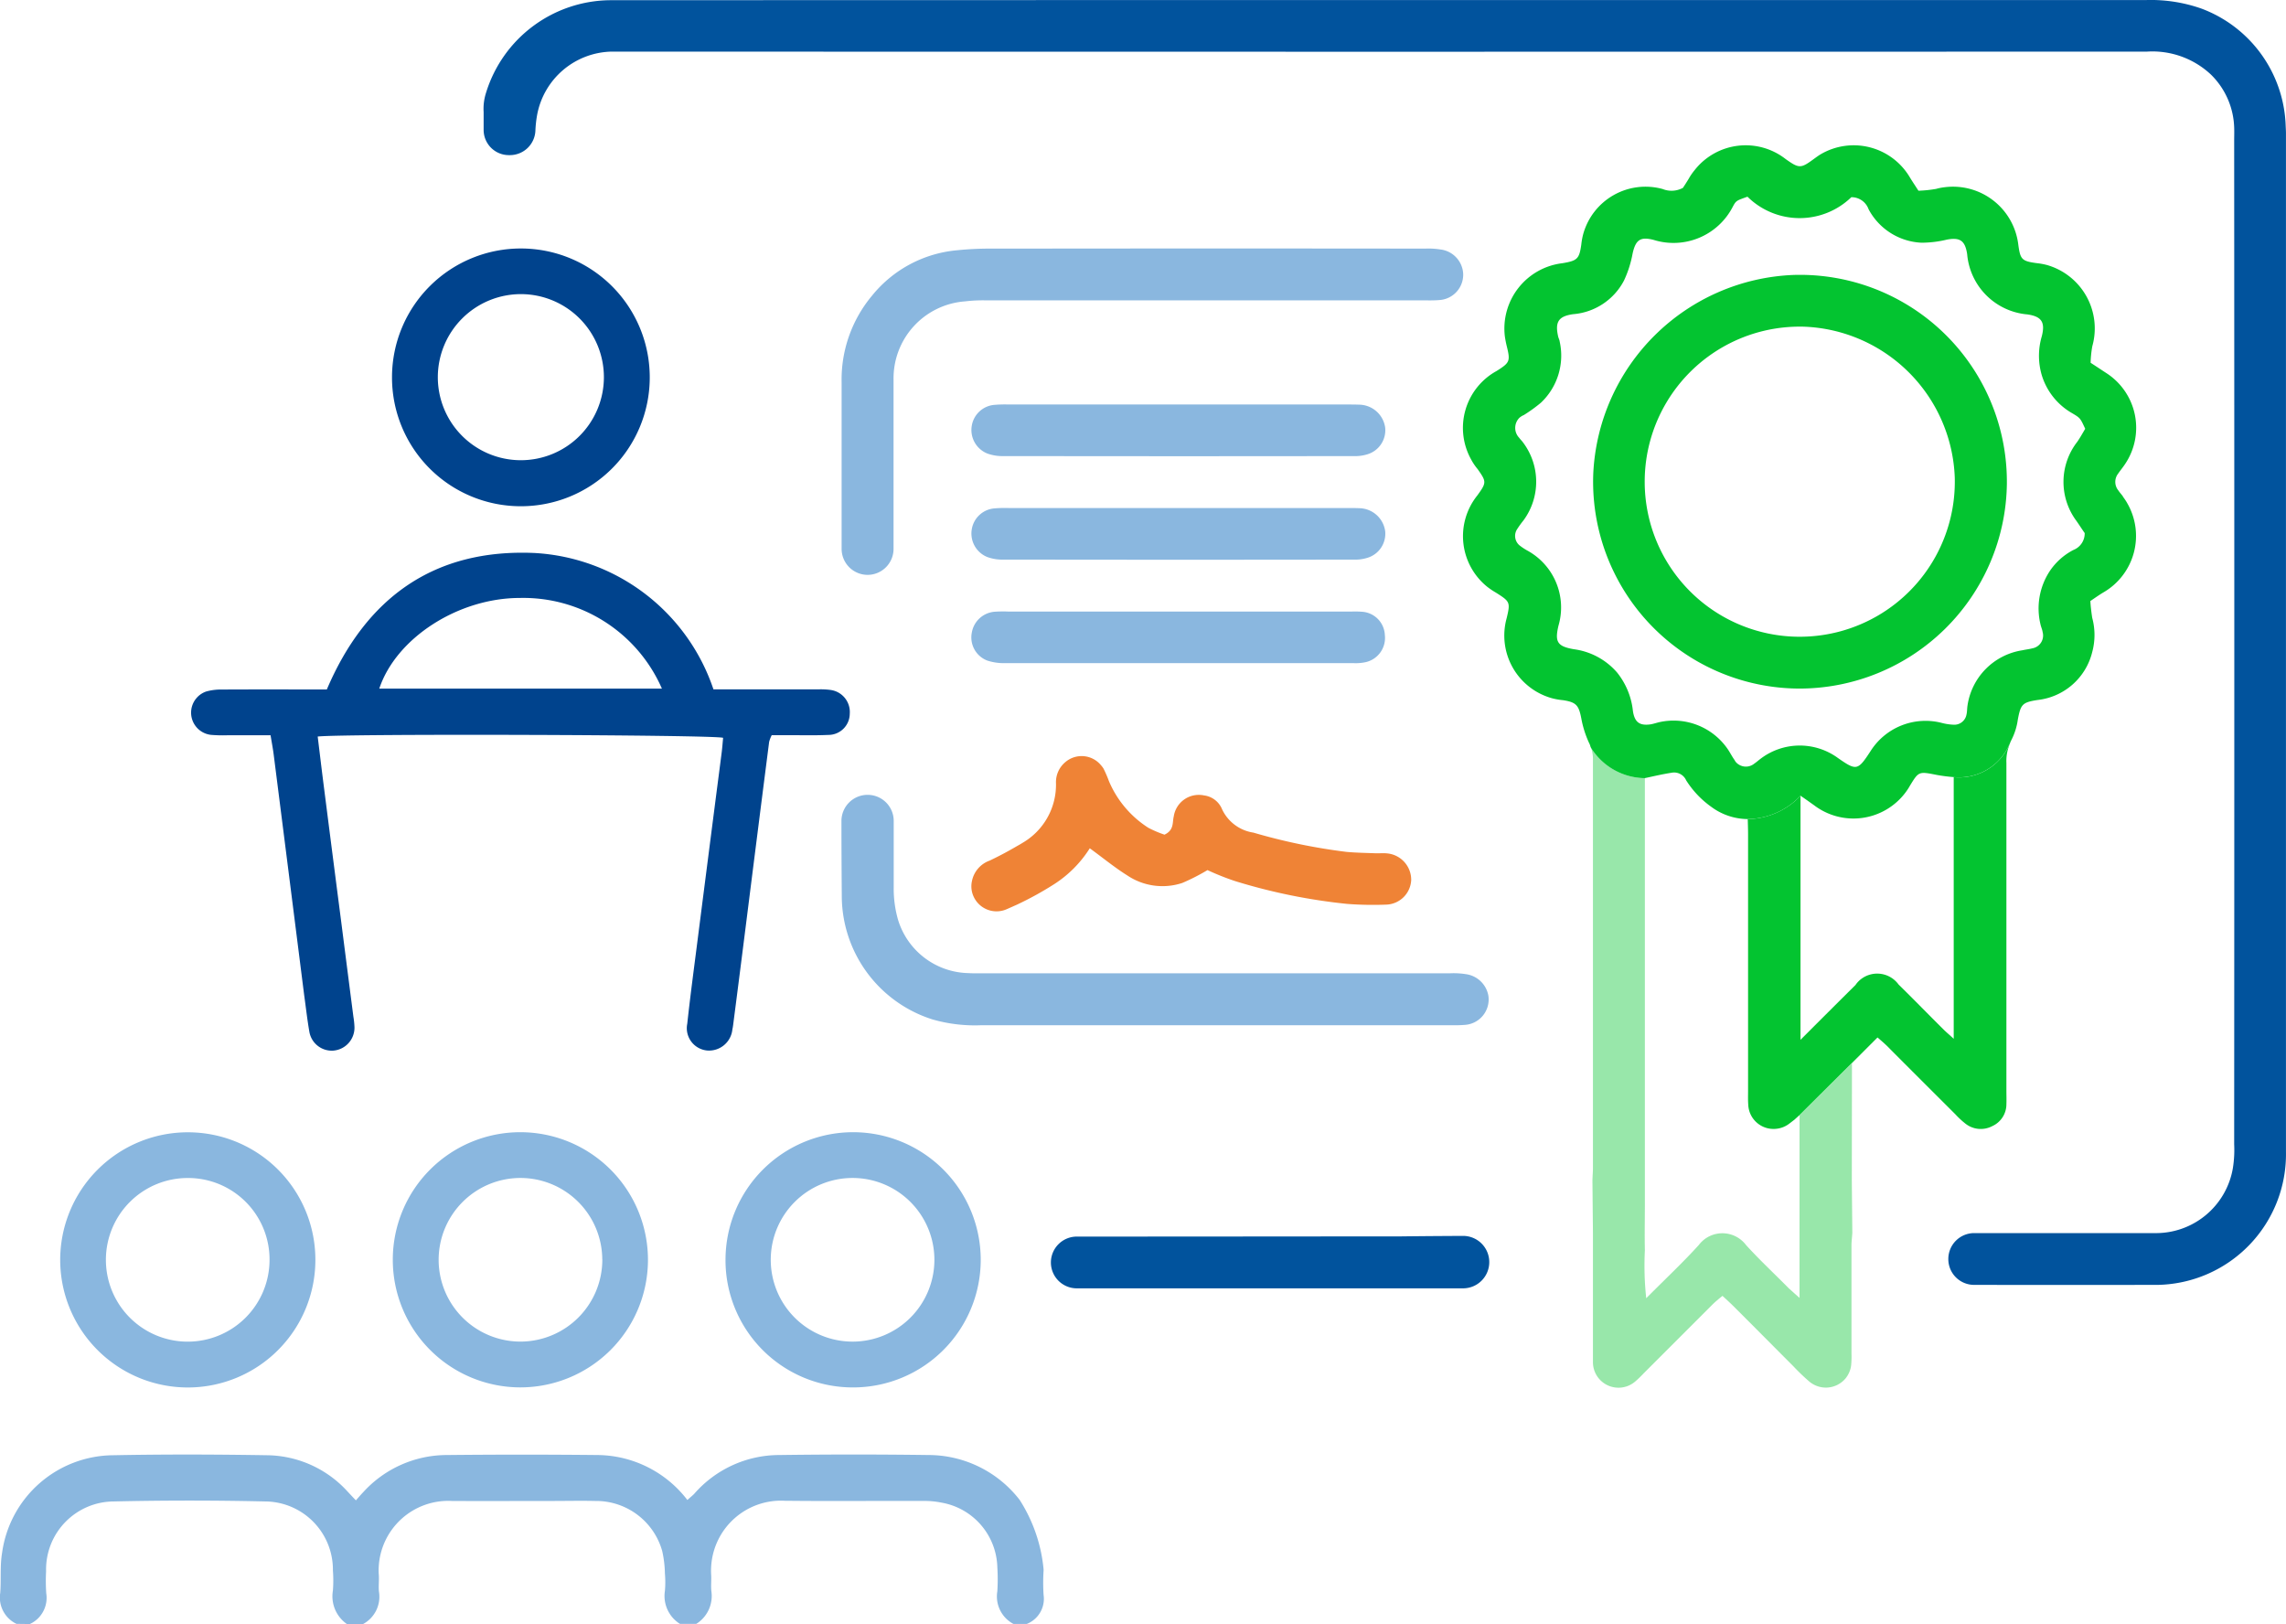 <svg xmlns="http://www.w3.org/2000/svg" width="197" height="139.957" viewBox="0 0 197 139.957"><g transform="translate(379.532 -177.777)"><path d="M-195.62,189.267v87.765a11.264,11.264,0,0,1-11.048,11.47h-.6c-4.565.01-11.669.006-15.232,0a2.222,2.222,0,0,1-2.217-2.21h0a2.233,2.233,0,0,1,2.231-2.253h15.509a6.724,6.724,0,0,0,6.777-5.568,9.954,9.954,0,0,0,.117-2.084c.015-26.133.015-60.321,0-86.468,0-.379.015-.787,0-1.166a6.67,6.67,0,0,0-2-4.547,7.371,7.371,0,0,0-5.495-1.982c-36.627.015-94.737.015-131.378,0h-.918a6.671,6.671,0,0,0-6.457,5.466,9.982,9.982,0,0,0-.146,1.331v.009a2.2,2.2,0,0,1-2.2,2.115h-.089a2.174,2.174,0,0,1-2.173-2.173v-1.529a4.524,4.524,0,0,1,.214-1.692,11.292,11.292,0,0,1,10.688-7.956h1.049c36.627-.015,94.722-.015,131.363-.015a13.16,13.16,0,0,1,4.737.743,11.177,11.177,0,0,1,7.244,10.1C-195.634,188.844-195.62,189.062-195.62,189.267Z" transform="translate(13.085)" fill="#01539d"/><path d="M-236.173,218.166h.015c-.131-.175-.277-.335-.394-.51a1.162,1.162,0,0,1-.015-1.458c.2-.291.423-.554.612-.845a5.6,5.6,0,0,0-1.589-7.783c-.015-.015-.029-.015-.044-.029-.423-.277-.86-.568-1.355-.889a9.3,9.3,0,0,1,.146-1.428,5.681,5.681,0,0,0-3.921-7,5.97,5.97,0,0,0-.889-.16c-1.283-.175-1.4-.321-1.574-1.632a5.668,5.668,0,0,0-6.311-4.912,4.629,4.629,0,0,0-.758.146,10.908,10.908,0,0,1-1.53.16c-.292-.452-.539-.816-.758-1.181a5.621,5.621,0,0,0-7.681-1.953c-.219.131-.408.277-.612.423-1.093.8-1.239.8-2.39-.015a5.591,5.591,0,0,0-7.856.962,4.941,4.941,0,0,0-.5.729c-.175.292-.364.583-.5.787a2.045,2.045,0,0,1-1.749.1,5.571,5.571,0,0,0-6.85,3.906,5.981,5.981,0,0,0-.16.889c-.175,1.224-.335,1.385-1.632,1.6a5.67,5.67,0,0,0-4.955,6.3,8.713,8.713,0,0,0,.175.889c.306,1.253.248,1.385-.889,2.1a5.593,5.593,0,0,0-2.2,7.608,4.762,4.762,0,0,0,.568.845c.772,1.093.772,1.166-.029,2.274a5.6,5.6,0,0,0,.86,7.87,6.59,6.59,0,0,0,.743.5c1.224.772,1.253.831.933,2.186a5.605,5.605,0,0,0,3.877,6.909,5.726,5.726,0,0,0,.977.175c1.137.175,1.355.437,1.574,1.574a8.877,8.877,0,0,0,.656,2.084,1.34,1.34,0,0,1,.131.335.045.045,0,0,0,.015.029.247.247,0,0,0,.029.073,5.533,5.533,0,0,0,4.635,2.623c.816-.175,1.56-.35,2.317-.466a1.135,1.135,0,0,1,1.253.656,8.127,8.127,0,0,0,2.172,2.288,5.319,5.319,0,0,0,3.134,1.049,6.387,6.387,0,0,0,4.547-2.011c.5.335.831.583,1.166.816a5.605,5.605,0,0,0,7.87-1.079,5.27,5.27,0,0,0,.394-.6c.758-1.239.758-1.239,2.3-.933a13.94,13.94,0,0,0,1.472.189,4.741,4.741,0,0,0,4.766-2.74c.015-.015.015-.029.029-.044a.706.706,0,0,1,.044-.1,2.325,2.325,0,0,1,.146-.335,5.5,5.5,0,0,0,.539-1.72c.248-1.341.394-1.5,1.705-1.705a5.468,5.468,0,0,0,4.708-4.125,5.66,5.66,0,0,0,0-2.959c-.073-.481-.131-.962-.16-1.443.408-.277.758-.525,1.122-.743a5.623,5.623,0,0,0,2.07-7.666C-235.881,218.574-236.027,218.37-236.173,218.166Zm-3.994,2.113c.277.394.525.787.714,1.049a1.533,1.533,0,0,1-.977,1.457,5.5,5.5,0,0,0-2.026,1.807,5.852,5.852,0,0,0-.8,4.635c.044.2.146.408.175.627a1.119,1.119,0,0,1-.787,1.385c-.058.015-.131.029-.189.044-.248.058-.51.087-.772.146a5.644,5.644,0,0,0-4.722,4.751c-.044.262-.029.525-.087.772a1.067,1.067,0,0,1-1.137.889,4.8,4.8,0,0,1-1.02-.16,5.606,5.606,0,0,0-6.121,2.449c-1.093,1.676-1.21,1.691-2.8.583a5.576,5.576,0,0,0-6.7.087c-.175.131-.335.277-.51.394a1.146,1.146,0,0,1-1.6-.146.985.985,0,0,1-.1-.16c-.2-.277-.364-.6-.554-.889a5.658,5.658,0,0,0-5.932-2.376c-.248.058-.5.146-.758.189-.933.131-1.37-.175-1.516-1.151a6.346,6.346,0,0,0-1.37-3.323,5.951,5.951,0,0,0-3.717-2c-1.428-.248-1.662-.627-1.326-2.04a5.584,5.584,0,0,0-2.7-6.471,5.132,5.132,0,0,1-.656-.437,1.062,1.062,0,0,1-.2-1.414,8.734,8.734,0,0,1,.539-.743,5.619,5.619,0,0,0-.029-6.7c-.1-.146-.233-.262-.335-.408a1.232,1.232,0,0,1,0-1.72,1.382,1.382,0,0,1,.394-.248,13.006,13.006,0,0,0,1.472-1.064,5.579,5.579,0,0,0,1.618-5.262c-.015-.16-.117-.321-.146-.5-.262-1.21.058-1.691,1.3-1.866a5.43,5.43,0,0,0,4.387-2.9,9.453,9.453,0,0,0,.743-2.332c.262-1.166.656-1.472,1.822-1.166a5.743,5.743,0,0,0,6.792-2.827c.306-.583.335-.554,1.283-.9a6.4,6.4,0,0,0,8.949.044,1.561,1.561,0,0,1,1.487,1.035,5.444,5.444,0,0,0,4.547,2.886,9.248,9.248,0,0,0,2.186-.262c1.137-.219,1.589.073,1.764,1.253a5.7,5.7,0,0,0,5.189,5.189c1.21.175,1.56.656,1.239,1.895a5.911,5.911,0,0,0,0,3.338A5.675,5.675,0,0,0-240.531,211c.714.423.7.437,1.122,1.341-.2.335-.423.743-.685,1.122A5.62,5.62,0,0,0-240.166,220.279Z" transform="translate(39.574 2.387)" fill="#03c430"/><path d="M-276.206,196.166a2.188,2.188,0,0,1-2.026,2.288c-.481.044-.962.029-1.443.029h-37.632a12.812,12.812,0,0,0-1.822.087,6.647,6.647,0,0,0-6.165,6.719v14.619a2.239,2.239,0,0,1-2.23,2.23,2.242,2.242,0,0,1-2.245-2.23V205.552a11.273,11.273,0,0,1,2.623-7.477,10.637,10.637,0,0,1,7.287-3.906,27.257,27.257,0,0,1,2.871-.146h2.346q17.577-.022,35.155,0a6.6,6.6,0,0,1,1.312.073A2.225,2.225,0,0,1-276.206,196.166Z" transform="translate(22.765 5.178)" fill="#8ab7df"/><path d="M-276.115,246.142c-.335.029-.685.029-1.035.029h-40.635a13.216,13.216,0,0,1-4.139-.5,11.186,11.186,0,0,1-7.827-10.611c-.015-2.157-.029-4.329-.029-6.486a2.252,2.252,0,0,1,2.259-2.259,2.246,2.246,0,0,1,2.245,2.245v5.713a9.732,9.732,0,0,0,.379,2.828,6.482,6.482,0,0,0,6.034,4.576c.481.029.947.015,1.428.015h40.125a6.75,6.75,0,0,1,1.326.073,2.275,2.275,0,0,1,1.953,1.851A2.195,2.195,0,0,1-276.115,246.142Z" transform="translate(22.761 19.958)" fill="#8ab7df"/><path d="M-284.2,235.323a2.225,2.225,0,0,1-2.1,2.113,29.339,29.339,0,0,1-3.4-.058,49.793,49.793,0,0,1-9.678-1.968,22.411,22.411,0,0,1-2.376-.947,17.914,17.914,0,0,1-2.172,1.108,5.439,5.439,0,0,1-4.751-.656c-1.093-.685-2.1-1.516-3.221-2.332a10.049,10.049,0,0,1-3.134,3.134,28.406,28.406,0,0,1-3.134,1.72c-.291.131-.583.262-.889.394a2.168,2.168,0,0,1-2.857-1.093,2.092,2.092,0,0,1-.146-1.3,2.363,2.363,0,0,1,1.53-1.793c.8-.379,1.589-.8,2.361-1.253.16-.087.335-.189.5-.292a5.794,5.794,0,0,0,2.857-5.116,2.244,2.244,0,0,1,.816-1.836,2.16,2.16,0,0,1,3.061.277,2.168,2.168,0,0,1,.219.292,10.016,10.016,0,0,1,.466,1.079,8.869,8.869,0,0,0,3.4,4.023,9.434,9.434,0,0,0,1.37.583v.015c.86-.394.685-1.049.816-1.574a2.18,2.18,0,0,1,2.492-1.836.132.132,0,0,1,.073.015,1.939,1.939,0,0,1,1.6,1.2,3.563,3.563,0,0,0,2.7,2.011,50.359,50.359,0,0,0,8.031,1.662c.816.073,1.647.087,2.478.117.35.015.7-.029,1.049.015A2.284,2.284,0,0,1-284.2,235.323Z" transform="translate(26.28 18.295)" fill="#ef8336"/><path d="M-286.465,217.509a2.14,2.14,0,0,1-1.647,2.332,4.087,4.087,0,0,1-1.035.087h-30.17a4.6,4.6,0,0,1-1.4-.219,2.133,2.133,0,0,1-1.341-2.419,2.168,2.168,0,0,1,1.968-1.793,10.631,10.631,0,0,1,1.181-.015h29.383c.35,0,.7-.015,1.049.015A2.1,2.1,0,0,1-286.465,217.509Z" transform="translate(26.275 14.996)" fill="#8ab7df"/><path d="M-267.611,231.224A17.826,17.826,0,0,1-285.319,212.6,17.99,17.99,0,0,1-268.1,195.581a17.827,17.827,0,0,1,18.42,17.918v.089a17.886,17.886,0,0,1-17.927,17.636Zm.066-4.467a13.363,13.363,0,0,0,13.374-13.725,13.51,13.51,0,0,0-12.963-12.993,13.361,13.361,0,0,0-13.757,13.34v.025a13.354,13.354,0,0,0,13.346,13.354Z" transform="translate(43.094 5.891)" fill="#03c430"/><g transform="translate(-379.533 199.191)"><g transform="translate(16.469)"><path d="M-361.374,227.733h-3.759a12.238,12.238,0,0,1-1.388-.036,1.927,1.927,0,0,1-1.7-2.129,1.929,1.929,0,0,1,1.285-1.606,4.734,4.734,0,0,1,1.364-.171c2.624-.015,5.247-.007,7.87-.007h1.166c3.38-7.927,9.264-12.154,17.927-11.758a17.273,17.273,0,0,1,15.391,11.75h9.052a6.024,6.024,0,0,1,1.038.051,1.915,1.915,0,0,1,1.657,2.04,1.84,1.84,0,0,1-1.847,1.835h-.007c-1.156.052-2.315.02-3.472.023h-1.4a2.831,2.831,0,0,0-.223.583q-.968,7.571-1.922,15.143-.584,4.648-1.185,9.293c-.015.115-.036.229-.061.343a2.023,2.023,0,0,1-2.161,1.812,1.933,1.933,0,0,1-1.758-2.093,2.133,2.133,0,0,1,.032-.216c.252-2.332.566-4.664.863-7q.746-5.85,1.5-11.7c.2-1.568.408-3.135.606-4.7.052-.417.082-.835.12-1.239-.854-.268-32.9-.363-34.937-.109.171,1.395.337,2.793.515,4.19q.752,5.907,1.517,11.814.52,4.073,1.045,8.144a6.739,6.739,0,0,1,.093.92,1.984,1.984,0,0,1-1.854,2,1.96,1.96,0,0,1-2.041-1.669c-.178-1.02-.292-2.061-.437-3.093q-1.312-10.382-2.632-20.766c-.063-.5-.159-.988-.267-1.651m33.726-4.017a13.034,13.034,0,0,0-12.243-7.815c-5.305,0-10.66,3.444-12.116,7.815Z" transform="translate(368.233 -185.784)" fill="#00438d"/><path d="M-356.354,205.061a11.1,11.1,0,0,1,11.163-11.048,11.1,11.1,0,0,1,11.048,11.163,11.1,11.1,0,0,1-11.163,11.048h-.009a11.093,11.093,0,0,1-11.039-11.148v-.015m3.948.016a7.155,7.155,0,0,0,7.131,7.181,7.157,7.157,0,0,0,7.181-7.132,7.159,7.159,0,0,0-7.131-7.181h-.039a7.165,7.165,0,0,0-7.142,7.132" transform="translate(373.668 -194.013)" fill="#00438d"/></g><g transform="translate(5.188 76.154)"><path d="M-345.218,246.264a11,11,0,0,1,10.9,11.089,11,11,0,0,1-11.089,10.9,11,11,0,0,1-10.9-11.03,10.989,10.989,0,0,1,11.016-10.96Zm6.962,10.943a7.054,7.054,0,0,0-7.1-7,7.055,7.055,0,0,0-7,7.1,7.053,7.053,0,0,0,7.073,7,7.064,7.064,0,0,0,7.032-7.1v0Z" transform="translate(384.97 -246.263)" fill="#8ab7df"/><path d="M-336.634,257.277a11,11,0,0,1,10.979-11.014,11,11,0,0,1,11.014,10.981,11,11,0,0,1-10.979,11.013h-.069a10.968,10.968,0,0,1-10.946-10.979Zm10.968-7.07a7.051,7.051,0,0,0-7.07,7.032,7.051,7.051,0,0,0,7.032,7.07,7.05,7.05,0,0,0,7.07-7.032,7.052,7.052,0,0,0-7.032-7.07Z" transform="translate(393.97 -246.263)" fill="#8ab7df"/><path d="M-353.982,257.2a10.994,10.994,0,0,1-10.931,11.059,11,11,0,0,1-11.059-10.931,11,11,0,0,1,10.931-11.059h.087A10.981,10.981,0,0,1-353.982,257.2Zm-3.95.054a7.017,7.017,0,0,0-6.99-7.046h-.064a7.051,7.051,0,0,0-7.048,7.054,7.051,7.051,0,0,0,7.054,7.048,7.051,7.051,0,0,0,7.048-7.054v0Z" transform="translate(375.973 -246.261)" fill="#8ab7df"/></g><path d="M-289.6,275.208v.117a16.56,16.56,0,0,0,0,2.084,2.326,2.326,0,0,1-1.443,2.507H-292.2a2.681,2.681,0,0,1-1.385-2.813,16.352,16.352,0,0,0,0-2.07,5.808,5.808,0,0,0-4.81-5.568,7.15,7.15,0,0,0-1.487-.146c-3.993-.015-8,.029-12.01-.015a6.03,6.03,0,0,0-6.355,5.684,5.6,5.6,0,0,0,0,.7c.029.452-.029.918.015,1.385a2.833,2.833,0,0,1-1.3,2.842h-1.4a2.833,2.833,0,0,1-1.3-2.842,8.617,8.617,0,0,0,0-1.5,9.53,9.53,0,0,0-.233-1.938,5.917,5.917,0,0,0-5.757-4.314c-1.268-.029-2.536,0-3.819,0-2.842,0-5.684.015-8.541,0a6,6,0,0,0-6.311,5.655,4.712,4.712,0,0,0,0,.641c.044.5-.029,1.006.015,1.5a2.672,2.672,0,0,1-1.37,2.813h-1.385a2.913,2.913,0,0,1-1.21-2.886,11.5,11.5,0,0,0,0-1.734,5.879,5.879,0,0,0-5.815-5.947h-.015c-4.358-.1-8.7-.1-13.059,0a5.863,5.863,0,0,0-5.83,5.9v.16a15.692,15.692,0,0,0,.015,1.851,2.485,2.485,0,0,1-1.414,2.653l-1.151-.015a2.513,2.513,0,0,1-1.4-2.667c.087-1.151-.029-2.332.16-3.454a9.739,9.739,0,0,1,9.576-8.41c4.431-.087,8.862-.073,13.292,0a9.515,9.515,0,0,1,6.879,3.1c.233.248.466.5.743.787.233-.262.437-.5.641-.714a9.761,9.761,0,0,1,7.2-3.192q6.471-.066,12.957,0a9.86,9.86,0,0,1,7.768,3.877c.2-.19.408-.35.583-.525a9.744,9.744,0,0,1,7.346-3.352q6.406-.087,12.84,0a9.949,9.949,0,0,1,7.885,3.892.045.045,0,0,0,.015.029A13.4,13.4,0,0,1-289.6,275.208Z" transform="translate(379.533 -161.389)" fill="#8ab7df"/></g><path d="M-253.643,223.36a3.782,3.782,0,0,0-.262,1.56v28.232c0,.394.015.787,0,1.181a2.063,2.063,0,0,1-1.21,1.88,2.13,2.13,0,0,1-2.332-.219,7.463,7.463,0,0,1-.86-.8c-1.968-1.968-3.95-3.935-5.917-5.917-.262-.248-.554-.5-.787-.7l-6.734,6.7-.452.408c-.16.117-.321.248-.481.364a2.183,2.183,0,0,1-1.2.408,2.176,2.176,0,0,1-2.274-2.1c-.029-.379-.015-.787-.015-1.166V231.114c0-.466-.015-.918-.029-1.355a6.387,6.387,0,0,0,4.547-2.011v21.032c1.662-1.662,3.192-3.192,4.737-4.722a2.168,2.168,0,0,1,.539-.554,2.279,2.279,0,0,1,3.177.51c1.312,1.283,2.58,2.594,3.877,3.877.262.262.554.5.874.8V226.144a4.741,4.741,0,0,0,4.766-2.74C-253.657,223.389-253.657,223.375-253.643,223.36Z" transform="translate(47.278 18.604)" fill="#03c430"/><path d="M-262.986,260.885l.044,4.46c-.029.423-.073.758-.073,1.093v9.284a8.109,8.109,0,0,1-.029,1.035,2.225,2.225,0,0,1-.481,1.122,2.213,2.213,0,0,1-3.1.291,17.673,17.673,0,0,1-1.414-1.355c-1.691-1.691-3.381-3.4-5.072-5.087-.306-.306-.627-.6-1.02-.962-.321.262-.612.5-.874.758l-5.917,5.917a8.954,8.954,0,0,1-.758.729,2.2,2.2,0,0,1-1.355.51,2.2,2.2,0,0,1-2.259-2.143V265.345l-.044-4.533c.015-.452.044-.758.044-1.049V224.477a3.007,3.007,0,0,0-.16-.947,5.533,5.533,0,0,0,4.635,2.623v36.641c0,1.355-.029,2.7,0,4.052a26.022,26.022,0,0,0,.117,4.125c1.6-1.618,3.134-3.046,4.533-4.591a2.66,2.66,0,0,1,.5-.5,2.555,2.555,0,0,1,3.571.51c1.166,1.283,2.449,2.478,3.673,3.717.277.248.554.5.933.831V255.2l6.734-6.7-2.215,2.244Z" transform="translate(43.037 18.682)" fill="#03c430" opacity="0.41"/><path d="M-286.438,205.236a2.167,2.167,0,0,1-1.56,2.3,3.514,3.514,0,0,1-1.166.146q-14.473.022-28.989,0h-1.166a3.8,3.8,0,0,1-1.4-.219,2.182,2.182,0,0,1-1.341-2.419,2.154,2.154,0,0,1,1.982-1.778,10.465,10.465,0,0,1,1.166-.029h29.252c.321,0,.656,0,.976.015A2.292,2.292,0,0,1-286.438,205.236Z" transform="translate(26.277 9.398)" fill="#8ab7df"/><path d="M-286.438,211.357a2.167,2.167,0,0,1-1.56,2.3,3.514,3.514,0,0,1-1.166.146q-14.473.022-28.989,0h-1.166a3.8,3.8,0,0,1-1.4-.219,2.182,2.182,0,0,1-1.341-2.419,2.154,2.154,0,0,1,1.982-1.778,10.465,10.465,0,0,1,1.166-.029h29.252c.321,0,.656,0,.976.015A2.292,2.292,0,0,1-286.438,211.357Z" transform="translate(26.277 12.198)" fill="#8ab7df"/><path d="M-279.619,251.36h0a2.259,2.259,0,0,1-2.259,2.288h-33.288a2.23,2.23,0,0,1-2.23-2.23h0a2.234,2.234,0,0,1,2.234-2.23c11.124,0,19.777-.015,27.857-.015,0,0,1.535-.025,5.419-.044A2.256,2.256,0,0,1-279.619,251.36Z" transform="translate(28.427 35.152)" fill="#01539d"/></g></svg>